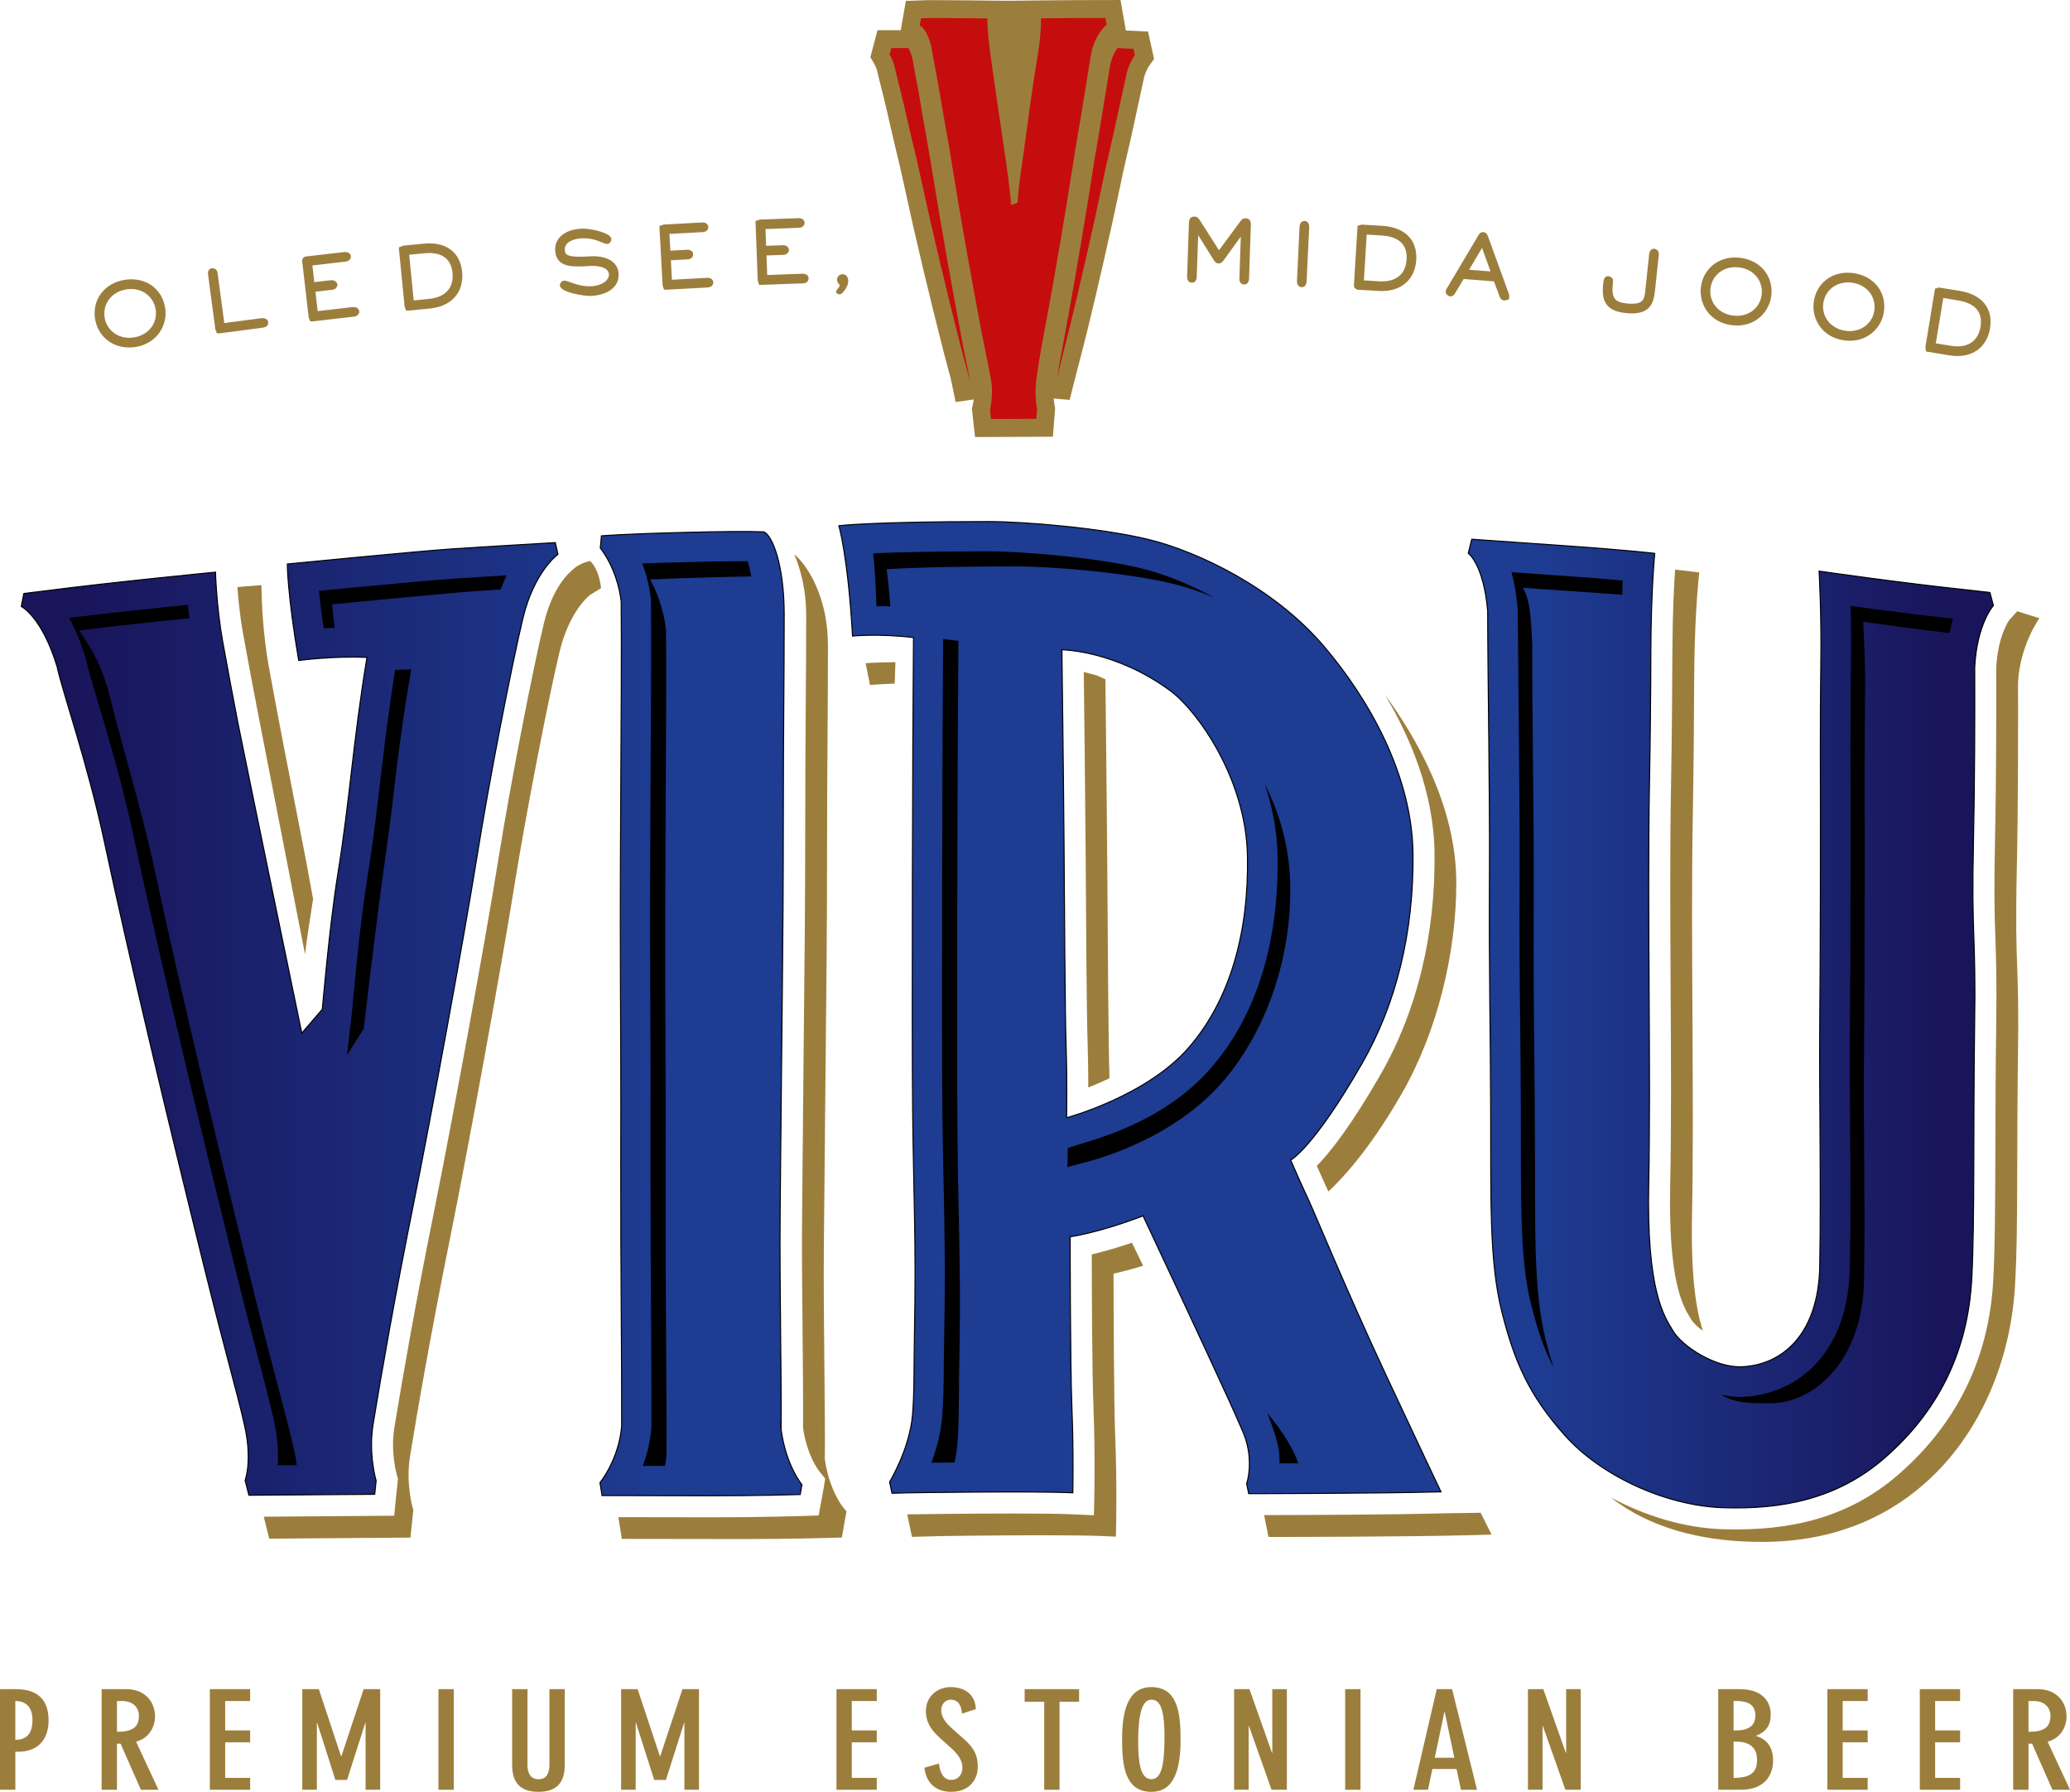 <?xml version="1.0" encoding="UTF-8"?> <svg xmlns="http://www.w3.org/2000/svg" xmlns:xlink="http://www.w3.org/1999/xlink" xmlns:xodm="http://www.corel.com/coreldraw/odm/2003" xml:space="preserve" width="174.324mm" height="150.88mm" version="1.1" style="shape-rendering:geometricPrecision; text-rendering:geometricPrecision; image-rendering:optimizeQuality; fill-rule:evenodd; clip-rule:evenodd" viewBox="0 0 174.852 151.337"> <defs> <style type="text/css"> .str0 {stroke:black;stroke-width:0.088;stroke-miterlimit:22.926} .fil1 {fill:black} .fil2 {fill:#9C7E3C} .fil3 {fill:#C60D0E} .fil0 {fill:url(#id0)} </style> <linearGradient id="id0" gradientUnits="userSpaceOnUse" x1="-16.111" y1="85.705" x2="189.302" y2="85.705"> <stop offset="0" style="stop-opacity:1; stop-color:#19155B"></stop> <stop offset="0.11" style="stop-opacity:1; stop-color:#19155B"></stop> <stop offset="0.349" style="stop-opacity:1; stop-color:#1D3C92"></stop> <stop offset="0.651" style="stop-opacity:1; stop-color:#1D3C92"></stop> <stop offset="0.71" style="stop-opacity:1; stop-color:#1D3C92"></stop> <stop offset="0.878" style="stop-opacity:1; stop-color:#19155B"></stop> <stop offset="1" style="stop-opacity:1; stop-color:#19155B"></stop> </linearGradient> </defs> <g id="Layer_x0020_1">  <g id="_838390352"> <g> <path class="fil0 str0" d="M110.57 101.423c-0.454,-0.947 -1.549,-3.444 -1.549,-3.444 0,0 1.891,-0.947 6.032,-8.162 2.873,-5.002 4.386,-11.083 4.301,-17.783 -0.091,-6.627 -3.785,-13.087 -7.572,-17.507 -4.234,-4.939 -10.631,-7.943 -14.712,-8.95 -3.823,-0.946 -10.33,-1.525 -13.574,-1.525 -9.921,0 -12.64,0.353 -12.64,0.353 0,0 0.757,2.467 1.158,9.317 0,0 2.159,-0.226 5.148,0.126 -0.079,8.533 -0.145,32.666 -0.072,39.972 0.079,7.302 0.305,10.889 0.151,18.93 -0.053,2.777 0.003,4.697 -0.158,6.709 -0.236,2.917 -1.942,5.707 -1.942,5.707l0.206 0.955 1.515 -0.041c0,0 10.293,-0.154 13.757,0 0,0 0.075,-3.389 -0.073,-7.095 -0.151,-3.707 -0.151,-14.528 -0.151,-14.528 0,0 2.291,-0.29 6.158,-1.764 0,0 5.107,10.857 7.294,15.666 0.425,0.934 0.806,1.797 1.144,2.586 0.81,1.873 0.539,3.721 0.31,4.355l0.173 0.853c0,0 10.544,0 16.246,-0.151 0,0 -1.582,-3.317 -4.617,-9.803 -3.426,-7.337 -6.084,-13.825 -6.534,-14.774zm-10.202 -12.893l0 0c-3.571,4.075 -10.272,5.875 -10.272,5.875 0,0 0.055,-3.286 -0.043,-6.029 -0.085,-2.747 -0.138,-11.091 -0.176,-17.245 -0.033,-4.946 -0.179,-16.252 -0.179,-16.252 0,0 4.506,0.033 9.16,3.466 2.281,1.677 6.396,7.437 6.514,13.947 0.117,6.404 -1.435,12.161 -5.003,16.237zm-34.387 32.2l0 0c0.406,3.062 1.759,4.663 1.759,4.663l-0.148 0.834c0,0 -3.56,0.112 -7.856,0.105 -4.33,-0.011 -7.259,-0.017 -7.259,-0.017l-1.622 0 -0.175 -1.092c0,0 1.593,-1.935 1.832,-4.776 0.019,-5.03 -0.093,-13.722 -0.076,-22.314 0.033,-14.369 -0.088,-13.611 -0.012,-28.909 0.044,-8.418 0.088,-14.341 0.046,-18.434 -0.347,-2.841 -1.762,-4.494 -1.762,-4.494l0.094 -1.037c0,0 1.661,-0.157 7.157,-0.296 2.857,-0.073 5.293,-0.097 6.548,-0.043 0.713,0.242 1.734,2.75 1.734,7.005 0,5.327 -0.075,10.531 -0.075,17.514 0,9.854 -0.12,16.128 -0.269,33.181 -0.049,5.864 0.123,13.679 0.085,18.111zm100.813 -33.971l0 0c-0.119,8.367 0.013,16.564 -0.239,21.221 -0.337,6.388 -2.982,11.306 -7.278,15.088 -4.066,3.584 -8.82,4.431 -13.713,4.273 -4.896,-0.157 -10.365,-2.717 -13.385,-6.111 -3.026,-3.394 -4.256,-6.205 -5.326,-10.465 -1.069,-4.262 -0.912,-9.569 -0.935,-16.992 -0.019,-7.418 -0.153,-10.893 -0.102,-20.282 0.031,-6.828 -0.139,-15.348 -0.153,-21.881 -0.344,-3.959 -1.641,-4.883 -1.641,-4.883l0.294 -1.184c0,0 2.607,0.176 7.573,0.528 5.884,0.41 7.885,0.667 7.885,0.667 0,0 -0.313,3.205 -0.327,8.215 -0.006,3.144 -0.041,7.165 -0.116,11.213 -0.195,10.5 0.131,24.575 -0.063,33.728 -0.201,9.16 1.296,11.268 2.058,12.527 0.755,1.263 3.507,3.091 5.763,3.016 3.431,-0.122 6.527,-2.719 6.625,-8.519 0.117,-7.218 -0.053,-14.802 0,-20.562 0.055,-5.766 0.069,-16.51 0.049,-23.065 -0.005,-1.902 0.014,-5.291 0.039,-7.093 0.066,-4.407 -0.146,-7.963 -0.146,-7.963 0,0 7.039,1.017 12.717,1.61l1.715 0.195 0.293 1.103c0,0 -1.387,1.543 -1.577,5.197 0.013,3.888 0,9.946 -0.102,14.471 -0.193,8.84 0.219,7.578 0.093,15.948zm-146.156 33.537l0 0c-0.782,-3.38 -1.433,-5.351 -3.548,-13.918 -2.848,-11.533 -6.12,-25.203 -8.282,-35.319 -1.452,-6.766 -3.527,-12.591 -3.991,-14.775 -1.292,-4.221 -3.02,-5.064 -3.02,-5.064l0.217 -1.093 1.683 -0.208c5.879,-0.764 14.506,-1.595 14.506,-1.595 0,0 0.077,2.902 0.607,5.854 0.366,2.034 1.007,5.452 1.309,6.984 0.749,3.77 5.374,26.094 5.374,26.094l1.734 -2.017c0,0 0.595,-6.974 1.287,-11.274 1.073,-6.642 1.249,-10.916 2.482,-18.439 -2.819,-0.133 -5.766,0.256 -5.766,0.256 -0.955,-5.588 -0.961,-8.146 -0.961,-8.146 0,0 11.038,-1.084 13.812,-1.268 2.997,-0.201 8.825,-0.539 8.825,-0.539l0.226 0.987c0,0 -2.014,1.436 -2.97,5.438 -0.955,4.006 -2.864,13.774 -3.886,20.201 -1.029,6.426 -3.844,21.794 -5.368,29.344 -1.584,7.884 -2.59,13.611 -3.392,18.494 -0.412,2.517 0.255,4.773 0.255,4.773l-0.119 1.143 -10.628 0.079 -0.319 -1.262c0,0 0.64,-1.655 -0.068,-4.733z"></path> <path class="fil1" d="M91.566 98.196l-1.397 0.374 0.02 -1.174c0,-0.006 0.005,-0.173 0.005,-0.442 2.102,-0.685 7.958,-2.018 12.089,-6.748 3.814,-4.364 5.767,-10.576 5.632,-17.962 -0.038,-2.088 -0.447,-4.122 -1.076,-6.017 1.265,2.521 2.07,5.252 2.143,8.406 0.145,6.328 -2.064,12.439 -5.573,16.583 -4.452,5.264 -11.557,6.9 -11.844,6.979zm58.031 20.323l0 0 0.179 -0.006c3.471,-0.118 7.566,-3.543 7.678,-10.43 0.066,-4.106 0.038,-6.758 0.011,-10.771 -0.019,-2.988 -0.037,-5.812 -0.011,-8.294 0.055,-5.733 0.066,-16.565 0.049,-23.085 -0.006,-1.898 0.014,-5.273 0.036,-7.074 0.044,-2.793 -0.098,-4.896 -0.154,-6.342 1.564,0.22 4.342,0.596 7.269,0.952 0.079,-0.295 0.23,-0.953 0.321,-1.215 -3.054,-0.334 -6.347,-0.766 -8.657,-1.08 0.035,1.388 0.059,3.139 0.025,5.058 -0.022,1.794 -0.038,5.157 -0.035,7.047 0.022,6.529 0.006,17.366 -0.047,23.102 -0.028,2.48 -0.006,5.298 0.013,8.276 0.025,4.023 0.053,8.177 -0.013,12.3 -0.132,7.906 -4.975,10.88 -9.086,11.021l-0.228 0.006c-0.511,0 -1.035,-0.08 -1.557,-0.187 1.283,0.793 2.83,0.723 4.207,0.723zm-19.037 -5.372l0 0c-0.898,-3.592 -0.898,-7.956 -0.898,-13.998l-0.008 -2.731c-0.005,-2.84 -0.028,-5.101 -0.053,-7.335 -0.036,-3.677 -0.074,-7.149 -0.048,-12.942 0.022,-3.983 -0.032,-8.534 -0.075,-12.937 -0.041,-3.151 -0.048,-5.981 -0.053,-8.71 -0.098,-2.812 -0.285,-4.032 -0.795,-4.846 1.212,0.086 2.827,0.183 5.856,0.4 0.955,0.069 1.798,0.129 2.557,0.189 0.015,-0.34 0,-0.916 0.019,-1.209 -1.224,-0.11 -2.969,-0.252 -5.356,-0.418 -1.594,-0.114 -2.939,-0.205 -4.034,-0.284 0.232,0.835 0.418,1.848 0.525,3.067 0,0 0.041,2.431 0.087,9.147 0.032,4.409 0.101,8.966 0.08,12.961 -0.03,5.781 0.003,9.248 0.047,12.916 0.021,2.242 0.046,4.507 0.053,7.35l0.005 2.736c0,5.935 0,10.227 0.858,13.641 0.513,2.053 1.054,3.724 1.893,5.337 -0.235,-0.739 -0.45,-1.507 -0.659,-2.333zm-21.092 9.92l0 0c-0.327,-0.758 -1.018,-2.048 -2.423,-3.732 1.057,2.69 1.035,3.348 1.038,4.264 0.274,0 1.287,0 1.583,-0.006 -0.063,-0.171 -0.123,-0.349 -0.198,-0.526zm-81.201 -70.046l0 0c-0.101,-0.814 -0.176,-1.503 -0.214,-1.979 3.005,-0.294 10.315,-0.995 12.467,-1.139 0.523,-0.034 1.133,-0.074 1.778,-0.115 0.158,-0.424 0.318,-0.833 0.491,-1.198 -1.589,0.097 -3.305,0.202 -4.538,0.286 -1.91,0.126 -7.899,0.697 -11.306,1.025 0.083,0.824 0.209,1.876 0.4,3.165 0.288,-0.018 0.604,-0.031 0.922,-0.045zm-3.203 70.726l0 0c-0.057,-0.425 -0.123,-0.86 -0.233,-1.344 -0.365,-1.58 -0.702,-2.854 -1.17,-4.625 -0.54,-2.033 -1.251,-4.723 -2.384,-9.313 -2.034,-8.241 -5.813,-23.784 -8.273,-35.276 -0.933,-4.353 -2.893,-10.942 -3.901,-15.035 -0.721,-2.365 -1.477,-3.492 -2.401,-4.904 3.024,-0.394 6.52,-0.752 9.292,-1.028 -0.047,-0.391 -0.095,-0.79 -0.129,-1.141 -2.543,0.258 -6.545,0.679 -10.033,1.103 0.483,0.875 0.963,1.981 1.386,3.364l0.057 0.213c0.148,0.697 0.536,2.001 0.991,3.512 0.865,2.896 2.054,6.861 2.995,11.259 2.456,11.478 6.234,27.005 8.267,35.242 1.131,4.578 1.84,7.264 2.376,9.292 0.474,1.786 0.812,3.069 1.18,4.662 0.383,1.661 0.444,3.011 0.378,4.031l1.602 -0.012zm5.659 -36.858l0 0c0.006,-0.068 0.672,-5.706 1.276,-10.406 0.414,-3.22 0.825,-5.814 1.146,-8.576 0.343,-2.932 0.698,-5.964 1.338,-9.86l0.247 -1.518 -1.249 0.046c-0.035,-0.001 -0.07,-0.001 -0.104,-0.004 -0.566,3.555 -0.906,6.419 -1.23,9.17 -0.324,2.775 -0.629,5.394 -1.151,8.623 -0.67,4.156 -1.256,11.018 -1.262,11.088l-0.42 3.653 1.409 -2.217zm24.292 33.767l0 0c-0.099,1.194 -0.382,2.258 -0.721,3.151l1.874 0.005c0.047,-0.275 0.104,-0.543 0.126,-0.836 0.016,-2.439 -0.003,-5.552 -0.025,-9.081 -0.026,-4.087 -0.054,-8.729 -0.044,-13.343 0.014,-6.567 -0.005,-9.975 -0.019,-13.2 -0.019,-3.831 -0.035,-7.399 0.005,-15.705l0.021 -4.214c0.034,-6.302 0.06,-10.857 0.025,-14.243 -0.227,-1.899 -0.842,-3.339 -1.347,-4.246 1.098,-0.058 2.854,-0.128 5.502,-0.195 1.1,-0.03 2.123,-0.048 3.051,-0.061 -0.094,-0.529 -0.201,-0.977 -0.3,-1.286 -0.158,-0.001 -0.326,-0.001 -0.499,-0.001 -1.259,0 -2.867,0.026 -4.641,0.073 -1.546,0.039 -2.788,0.08 -3.768,0.118 0.31,0.813 0.575,1.783 0.71,2.892l0.019 0.139 0 0.138c0.034,3.394 0.009,7.95 -0.026,14.257l-0.022 4.217c-0.041,8.3 -0.024,11.866 -0.005,15.692 0.017,3.229 0.033,6.64 0.017,13.21 -0.006,4.61 0.022,9.251 0.047,13.336 0.021,3.532 0.039,6.652 0.032,8.983l-0.011 0.2zm24.709 -5.439l0 0c-0.009,1.603 -0.022,2.986 -0.138,4.443 -0.113,1.41 -0.49,2.761 -0.906,3.883 0.556,-0.006 1.232,-0.012 1.95,-0.019 0.11,-0.5 0.195,-1.016 0.239,-1.538 0.112,-1.413 0.123,-2.779 0.134,-4.358 0.003,-0.744 0.009,-1.543 0.028,-2.432 0.104,-5.466 0.033,-8.859 -0.047,-12.788 -0.041,-1.858 -0.082,-3.826 -0.104,-6.183 -0.074,-7.159 -0.009,-32.275 0.069,-40.869l0.013 -1.229 -1.219 -0.144c-0.027,-0.004 -0.052,-0.001 -0.077,-0.004 -0.072,9.345 -0.132,32.93 -0.063,39.817 0.025,2.352 0.066,4.319 0.104,6.174 0.082,3.941 0.154,7.343 0.048,12.834 -0.017,0.882 -0.023,1.677 -0.03,2.416zm-4.833 -67.146l0 0c1.683,-0.1 5.036,-0.231 11.023,-0.231 2.961,0 9.379,0.528 13.248,1.484 1.037,0.256 2.176,0.635 3.362,1.121 -2.127,-1.146 -4.254,-1.984 -6.053,-2.427 -3.639,-0.901 -10.007,-1.452 -12.975,-1.452 -4.77,0 -7.851,0.083 -9.739,0.166 0.12,1.132 0.226,2.61 0.274,4.474 0.214,-0.004 0.431,-0.008 0.658,-0.008 0.176,0 0.337,0.025 0.51,0.029 -0.087,-1.351 -0.201,-2.401 -0.308,-3.155z"></path> <path class="fil2" d="M91.695 71.12c-0.022,-3.593 -0.103,-10.721 -0.151,-14.365 1.576,0.442 0.547,0.057 1.829,0.619 0.039,3.188 0.14,12.382 0.162,16.319l0.003 0.315c0.038,6.001 0.088,14.213 0.176,16.901 0.003,0.053 0.003,0.107 0.003,0.16 -0.636,0.302 -1.249,0.566 -1.79,0.783 -0.003,-1.076 -0.015,-2.351 -0.05,-3.537 -0.095,-2.675 -0.142,-10.884 -0.176,-16.878l-0.006 -0.318zm-71.152 -17.538l0 0c0.365,2.027 1.004,5.429 1.307,6.958 0.442,2.246 2.671,13.66 3.914,20.057 0.167,-1.356 0.491,-3.493 0.683,-4.662 0.002,-0.043 -0.588,-3.123 -0.582,-3.164 -0.89,-4.561 -1.557,-8.023 -1.853,-9.524 -0.305,-1.53 -0.941,-4.938 -1.311,-6.968 -0.51,-2.826 -0.587,-5.66 -0.587,-5.691l-0.033 -1.168 -1.471 0.114c-0.013,0 -0.223,0.019 -0.557,0.053 0.079,1.063 0.221,2.526 0.489,3.994zm120.721 1.377l0 0c-0.008,2.762 -0.035,6.954 -0.111,11.238 -0.102,5.249 -0.065,11.417 -0.037,17.388 0.037,6.049 0.063,11.763 -0.034,16.35 -0.179,8.287 1.044,10.31 1.707,11.396l0.093 0.151c0.148,0.252 0.508,0.592 0.966,0.925 -0.549,-1.636 -1.042,-4.465 -0.922,-9.92 0.095,-4.58 0.066,-10.286 0.036,-16.331 -0.036,-5.971 -0.069,-12.148 0.03,-17.402 0.075,-4.287 0.105,-8.475 0.113,-11.233 0.015,-4.89 0.323,-8.083 0.328,-8.113l0.101 -1.057 -1.054 -0.132c-0.03,-0.005 -0.328,-0.043 -0.985,-0.108 -0.094,1.349 -0.217,3.75 -0.23,6.847zm-91.459 -4.685l0 0c-0.006,0.004 -1.712,1.313 -2.546,4.803 -0.919,3.843 -2.81,13.471 -3.874,20.118 -0.996,6.257 -3.804,21.639 -5.368,29.383 -1.711,8.476 -2.709,14.32 -3.388,18.462 -0.363,2.221 0.219,4.268 0.225,4.287l0.06 0.204 -0.246 2.334 -11.926 0.091 -0.462 -1.856 11.013 -0.083 0.321 -3.119 -0.098 -0.34c-0.004,-0.017 -0.541,-1.923 -0.207,-3.968 0.684,-4.139 1.681,-9.972 3.387,-18.433 1.561,-7.755 4.376,-23.152 5.373,-29.416 1.06,-6.631 2.945,-16.23 3.864,-20.064 0.762,-3.187 2.221,-4.353 2.258,-4.378 0,0 0.271,-0.338 0.766,-0.601 0.5,-0.261 0.895,-0.314 0.895,-0.314 0.798,0.765 0.917,2.291 0.917,2.291l-0.966 0.598zm75.266 77.494l0 0 -3.306 0.05c-4.478,0.12 -11.992,0.141 -14.987,0.148l0.369 1.844 0.892 0c0.105,0 10.623,-0.003 16.276,-0.151l1.679 -0.046 -0.923 -1.845zm-12.862 -27.132l0 0c0.998,-0.921 3.392,-3.386 6.202,-8.277 2.998,-5.225 4.603,-11.876 4.603,-17.773 0,-6.561 -3.471,-12.409 -6.034,-15.915 2.113,3.531 4.121,8.214 4.193,13.336 0.091,6.907 -1.479,13.378 -4.54,18.715 -2.5,4.357 -4.275,6.603 -5.403,7.75 0.337,0.758 0.748,1.671 0.979,2.164zm-42.537 22.589l0 0c0.021,-2.066 -0.008,-4.838 -0.037,-7.81 -0.033,-3.493 -0.073,-7.104 -0.043,-10.222 0.054,-5.857 0.098,-10.443 0.136,-14.339 0.079,-7.454 0.132,-12.376 0.132,-18.853 0,-3.722 0.019,-6.937 0.044,-9.939 0.019,-2.623 0.033,-5.085 0.033,-7.571 0,-3.849 -1.584,-6.616 -2.843,-7.673 0.59,1.413 1.004,3.138 1.004,5.105 0,2.49 -0.017,4.95 -0.038,7.579 -0.019,2.997 -0.043,6.215 -0.043,9.935 0,6.477 -0.05,11.402 -0.131,18.86 -0.036,3.896 -0.085,8.477 -0.134,14.336 -0.03,3.112 0.006,6.721 0.044,10.208 0.025,2.947 0.053,5.708 0.037,7.769 0.338,2.35 1.333,3.609 1.349,3.622l0.519 0.648 -0.132 0.838 -0.419 2.28 -1.468 0.047c-0.035,0 -3.406,0.107 -7.494,0.107l-7.958 -0.013 0.296 1.836 10.23 0.014c4.079,0 7.442,-0.104 7.468,-0.104l0.886 -0.026 0.39 -2.208 -0.318 -0.39c-0.01,-0.016 -1.145,-1.416 -1.512,-4.036zm100.725 -71.599l0 0 1.869 0.588c0,0 -1.639,2.272 -1.803,5.424 0.009,2.594 0.015,10.638 -0.104,15.761 -0.1,4.605 -0.035,6.426 0.035,8.355 0.06,1.756 0.123,3.576 0.06,7.585 -0.044,3.312 -0.051,6.6 -0.06,9.647 -0.019,4.712 -0.025,6.635 -0.178,9.471 -0.338,6.344 -2.906,12.677 -7.649,16.849 -3.532,3.115 -8.114,4.921 -13.693,4.921 -0.37,0 -0.738,-0.006 -1.108,-0.017 -4.126,-0.131 -8.375,-1.128 -11.706,-3.74 2.925,1.586 6.277,2.588 9.446,2.688 0.374,0.011 0.754,0.019 1.128,0.019 5.77,0 10.168,-1.508 13.845,-4.742 4.892,-4.307 7.55,-9.813 7.893,-16.362 0.154,-2.854 0.162,-6.932 0.179,-11.652 0.01,-3.046 0.016,-6.331 0.066,-9.638 0.057,-4.027 -0.01,-5.852 -0.07,-7.622 -0.066,-1.915 -0.129,-3.727 -0.028,-8.309 0.113,-5.135 0.11,-11.866 0.098,-14.418 0.148,-2.83 1.12,-4.074 1.114,-4.074l0.664 -0.733zm-76.339 55.943l0 0c0.603,-0.126 1.381,-0.324 2.502,-0.664 -0.412,-0.878 -0.656,-1.325 -0.946,-1.945 -1.41,0.481 -2.555,0.79 -3.394,0.988 0.005,3.093 0.028,10.151 0.147,12.957 0.147,3.722 0.075,7.075 0.075,7.214l-0.041 1.861 -1.862 -0.083c-0.995,-0.047 -2.684,-0.068 -5.026,-0.068 -4.056,0 -8.614,0.07 -8.62,0.07l-0.26 0.004 0.401 1.9 2.417 -0.066c0.003,0 4.566,-0.069 8.633,-0.069 2.351,0 4.054,0.023 5.058,0.066l1.117 0.052 0.022 -1.117c0,-0.033 0.074,-3.466 -0.075,-7.166 -0.121,-3.011 -0.143,-11.249 -0.146,-13.934zm-18.42 -51.644l0 0c-1.067,0.016 -1.944,0.042 -2.517,0.089l0.368 1.844c0,0 0.494,-0.063 2.086,-0.121l0.063 -1.813z"></path> </g> <path class="fil2" d="M165.345 30.069c-0.221,0 -0.452,-0.019 -0.693,-0.058l-1.965 -0.326 -0.048 -0.392 0.811 -4.917 0.329 -0.093 1.768 0.285c1.873,0.31 2.825,1.488 2.552,3.153 -0.243,1.469 -1.271,2.347 -2.755,2.347zm-0.562 -0.864l0 0c0.2,0.033 0.39,0.049 0.57,0.049 1.075,0 1.764,-0.591 1.942,-1.665 0.252,-1.534 -0.883,-2.05 -1.877,-2.213l-1.27 -0.209 -0.631 3.829 1.267 0.209zm-153.89 0.143l0 0c-1.466,0 -2.643,-0.994 -2.864,-2.42 -0.255,-1.644 0.807,-3.03 2.523,-3.296 0.189,-0.03 0.373,-0.043 0.551,-0.043 1.482,0 2.628,0.976 2.851,2.426 0.112,0.718 -0.064,1.47 -0.479,2.066 -0.324,0.465 -0.943,1.056 -2.046,1.226 -0.186,0.028 -0.363,0.041 -0.536,0.041zm0.179 -4.94l0 0c-0.127,0 -0.258,0.011 -0.393,0.032 -1.229,0.191 -2.021,1.208 -1.842,2.366 0.157,1.015 1.015,1.724 2.084,1.724 0.126,0 0.254,-0.009 0.384,-0.03 0.592,-0.091 1.105,-0.38 1.446,-0.81 0.343,-0.433 0.484,-0.984 0.396,-1.548 -0.157,-1.02 -1.01,-1.734 -2.075,-1.734zm145.188 4.374l0 0c-0.16,0 -0.326,-0.011 -0.495,-0.035 -0.875,-0.126 -1.586,-0.54 -2.057,-1.196 -0.421,-0.588 -0.604,-1.34 -0.498,-2.066 0.21,-1.466 1.361,-2.451 2.86,-2.451 0.165,0 0.336,0.011 0.511,0.036 0.848,0.122 1.569,0.525 2.031,1.134 0.45,0.593 0.636,1.351 0.522,2.133 -0.173,1.215 -1.218,2.444 -2.875,2.444zm-0.164 -4.928l0 0c-1.076,0 -1.93,0.717 -2.08,1.748 -0.08,0.563 0.066,1.109 0.412,1.54 0.346,0.428 0.861,0.711 1.452,0.796 0.121,0.015 0.241,0.025 0.36,0.025 1.081,0 1.938,-0.716 2.086,-1.74 0.077,-0.543 -0.057,-1.076 -0.376,-1.504 -0.34,-0.453 -0.867,-0.752 -1.487,-0.84 -0.126,-0.017 -0.248,-0.025 -0.368,-0.025zm-137.904 3.968l0 0 -0.609 -4.564c-0.022,-0.165 -0.074,-0.549 0.326,-0.606 0.003,0 0.006,0 0.009,0 0.411,0 0.453,0.337 0.474,0.5l0.554 4.135c0,0 3.164,-0.42 3.177,-0.42 0.393,0 0.51,0.178 0.53,0.332 0.023,0.185 -0.038,0.418 -0.456,0.477l-3.636 0.479 -0.241 0 -0.127 -0.333zm128.533 -0.329l0 0c-0.138,0 -0.282,-0.008 -0.428,-0.026 -1.93,-0.238 -2.793,-1.832 -2.624,-3.208 0.182,-1.481 1.367,-2.513 2.882,-2.513 0.143,0 0.291,0.01 0.441,0.027 1.722,0.212 2.825,1.564 2.624,3.216 -0.154,1.245 -1.197,2.505 -2.895,2.505zm-0.146 -4.929l0 0c-1.103,0 -1.965,0.737 -2.096,1.794 -0.141,1.158 0.681,2.146 1.913,2.298 0.106,0.014 0.209,0.021 0.312,0.021 1.108,0 1.971,-0.736 2.1,-1.787 0.068,-0.55 -0.08,-1.086 -0.415,-1.507 -0.349,-0.441 -0.881,-0.724 -1.496,-0.799 -0.109,-0.013 -0.214,-0.019 -0.318,-0.019zm-120.373 4.577l0 0 -0.132 -0.335 -0.56 -4.836 0.09 -0.173 0.07 -0.088 0.191 -0.049c0,0 3.244,-0.376 3.249,-0.376 0.374,0 0.5,0.186 0.519,0.345 0.02,0.208 -0.108,0.428 -0.442,0.467l-2.804 0.324 0.164 1.408c0,0 1.418,-0.164 1.422,-0.164 0.375,0 0.5,0.185 0.519,0.344l0.014 0.113 -0.095 0.176c-0.077,0.099 -0.198,0.159 -0.36,0.178l-1.407 0.164 0.19 1.638c0,0 2.981,-0.345 2.988,-0.345 0.374,0 0.497,0.184 0.516,0.343l0.014 0.112 -0.095 0.178c-0.077,0.099 -0.198,0.159 -0.36,0.178l-3.452 0.398 -0.241 0zm111.652 -0.67l0 0c-0.159,0 -0.334,-0.01 -0.523,-0.03 -0.817,-0.085 -1.338,-0.321 -1.638,-0.736 -0.278,-0.386 -0.363,-0.917 -0.278,-1.724 0.036,-0.326 0.072,-0.656 0.423,-0.656l0.113 0.012 0.209 0.128c0.115,0.141 0.097,0.305 0.066,0.602 -0.128,1.208 0.281,1.468 1.189,1.564 0.159,0.017 0.302,0.024 0.432,0.024 0.869,0 1.042,-0.312 1.122,-1.064l0.327 -3.096c0.046,-0.4 0.25,-0.485 0.412,-0.485l0.111 0.012 0.197 0.129c0.107,0.129 0.105,0.296 0.091,0.428l-0.315 2.967c-0.099,0.932 -0.338,1.925 -1.941,1.925zm-103.555 -0.241l0 0 -0.126 -0.343 -0.492 -4.989 0.365 -0.149 1.71 -0.17c0.168,-0.016 0.332,-0.025 0.491,-0.025 1.617,0 2.632,0.878 2.783,2.407 0.085,0.85 -0.127,1.589 -0.617,2.136 -0.481,0.54 -1.211,0.872 -2.115,0.963l-1.754 0.17 -0.245 0zm0.643 -0.856l0 0 1.277 -0.129c0.719,-0.069 1.257,-0.308 1.601,-0.708 0.322,-0.373 0.46,-0.89 0.4,-1.498 -0.109,-1.092 -0.793,-1.669 -1.979,-1.669 -0.129,0 -0.264,0.008 -0.405,0.02l-1.276 0.126 0.382 3.858zm92.116 0.006l0 0c-0.271,-0.022 -0.364,-0.261 -0.403,-0.363l-0.463 -1.253 -2.562 -0.201 -0.725 1.21c-0.055,0.088 -0.159,0.252 -0.371,0.252l-0.126 0 -0.2 -0.142c-0.068,-0.079 -0.101,-0.179 -0.093,-0.287 0.008,-0.107 0.066,-0.2 0.115,-0.274l2.637 -4.434c0.037,-0.071 0.154,-0.286 0.403,-0.286 0.28,0.022 0.36,0.22 0.414,0.351l1.738 4.791c0.039,0.12 0.066,0.199 0.059,0.284l-0.019 0.255 -0.369 0.101 -0.036 -0.003zm-1.158 -2.457l0 0 -0.716 -1.986 -1.09 1.844 1.806 0.141zm-76.077 2.072l0 0c-0.595,0 -2.487,-0.316 -2.528,-0.864l-0.008 -0.113 0.105 -0.189c0.068,-0.077 0.162,-0.122 0.267,-0.129 0,0 0.002,0 0.003,0 0.127,0 0.24,0.042 0.447,0.118 0.366,0.135 0.978,0.36 1.677,0.36l0.227 -0.006c0.831,-0.062 1.454,-0.504 1.417,-1.01 -0.044,-0.636 -1.008,-0.705 -1.419,-0.705 -0.101,0 -0.197,0.003 -0.288,0.01 -0.326,0.025 -0.618,0.038 -0.876,0.038 -0.965,0 -1.869,-0.164 -1.954,-1.344 -0.037,-0.51 0.167,-0.97 0.571,-1.301 0.379,-0.31 0.917,-0.497 1.556,-0.542 0.076,-0.004 0.152,-0.008 0.231,-0.008 0.783,0 2.344,0.382 2.377,0.845l0.008 0.113 -0.105 0.214c-0.062,0.069 -0.145,0.11 -0.236,0.117 -0.002,0 -0.003,0 -0.003,0 -0.146,0 -0.269,-0.052 -0.456,-0.129 -0.335,-0.138 -0.84,-0.346 -1.518,-0.346 -0.076,0 -0.153,0.001 -0.234,0.006 -0.695,0.05 -1.423,0.333 -1.376,0.978 0.021,0.296 0.041,0.573 1.244,0.573 0.217,0 0.466,-0.009 0.75,-0.028 0.111,-0.009 0.233,-0.014 0.361,-0.014 1.321,0 2.116,0.532 2.182,1.459 0.09,1.274 -1.139,1.815 -2.219,1.891l-0.204 0.008zm66.611 -0.421l0 0 -1.824 -0.112 -0.154 -0.117 -0.077 -0.085 -0.016 -0.198 0.305 -4.991 0.36 -0.101 1.743 0.104c1.89,0.117 2.958,1.193 2.856,2.873 -0.1,1.625 -1.216,2.634 -2.912,2.634 0,0 -0.186,-0.003 -0.282,-0.008zm0.052 -0.815l0 0 0.234 0.008c1.276,0 2.019,-0.664 2.093,-1.869 0.094,-1.547 -1.084,-1.945 -2.091,-2.008l-1.281 -0.079 -0.237 3.87 1.282 0.077zm-60.403 0.706l0 0 -0.118 -0.368 -0.272 -5.006 0.378 -0.126c0,0 3.246,-0.176 3.247,-0.176 0.375,0 0.501,0.205 0.508,0.378 0.009,0.205 -0.131,0.417 -0.469,0.436l-2.812 0.153 0.077 1.413c0,0 1.413,-0.077 1.414,-0.077 0.375,0 0.501,0.203 0.508,0.379 0.01,0.203 -0.131,0.417 -0.469,0.436l-1.41 0.077 0.09 1.642c0,0 2.983,-0.162 2.984,-0.162 0.374,0 0.499,0.203 0.506,0.379 0.01,0.203 -0.13,0.417 -0.468,0.436l-3.435 0.187 -0.261 0zm53.742 -0.219l0 0 -0.159 -0.12c-0.117,-0.128 -0.12,-0.303 -0.114,-0.423l0.214 -4.53c0.027,-0.46 0.299,-0.508 0.415,-0.508l0.121 0 0.168 0.121c0.124,0.137 0.117,0.332 0.112,0.425l-0.216 4.533c-0.021,0.444 -0.263,0.51 -0.406,0.51l-0.137 -0.008zm-45.709 -0.187l0 0 -0.117 -0.365 -0.186 -5.025 0.374 -0.124c0,0 3.26,-0.121 3.262,-0.121 0.373,0 0.499,0.211 0.504,0.39l0.003 0.11 -0.103 0.167c-0.087,0.091 -0.212,0.141 -0.376,0.148l-2.821 0.107 0.054 1.416c0,0 1.416,-0.052 1.418,-0.052 0.351,0 0.499,0.196 0.503,0.39l0.003 0.11 -0.103 0.165c-0.087,0.095 -0.212,0.145 -0.376,0.149l-1.414 0.052 0.062 1.652c0,0 2.989,-0.111 2.991,-0.111 0.368,0 0.495,0.198 0.505,0.382 0.005,0.211 -0.14,0.421 -0.476,0.432l-3.442 0.128 -0.261 0zm40.959 -0.032l0 0c-0.124,-0.004 -0.404,-0.068 -0.388,-0.542l0.118 -3.498 -1.438 1.982c-0.082,0.113 -0.206,0.285 -0.427,0.285 -0.235,-0.008 -0.344,-0.176 -0.401,-0.266l-1.334 -2.124 -0.12 3.499c-0.011,0.464 -0.288,0.514 -0.407,0.514 -0.112,-0.005 -0.425,-0.055 -0.408,-0.542l0.154 -4.533c0.016,-0.461 0.318,-0.511 0.447,-0.511 0.282,0.008 0.384,0.167 0.502,0.352l1.591 2.492 1.757 -2.379c0.12,-0.164 0.233,-0.321 0.483,-0.321 0.158,0.006 0.467,0.071 0.452,0.544l-0.152 4.533c-0.016,0.464 -0.296,0.514 -0.416,0.514l-0.013 0zm-34.164 0.837l0 0 0.184 -0.06 0.065 -0.069c0.126,-0.132 0.503,-0.554 0.485,-1.051 -0.011,-0.308 -0.203,-0.525 -0.49,-0.525 -0.122,0.003 -0.244,0.057 -0.33,0.148 -0.088,0.094 -0.134,0.22 -0.131,0.355 0.003,0.095 0.113,0.318 0.234,0.4 -0.004,0.232 -0.304,0.447 -0.31,0.522 -0.022,0.271 0.293,0.28 0.293,0.28z"></path> <g> <path class="fil2" d="M82.096 34.522l0.06 -0.255c0.06,-0.272 0.101,-0.497 0.091,-0.528l-1.526 0.217 -0.418 -2.012c-0.17,-0.618 -0.371,-1.355 -0.629,-2.359 -1.18,-4.612 -2.436,-9.891 -3.266,-13.77 -0.299,-1.394 -0.513,-2.281 -0.743,-3.222 -0.198,-0.836 -0.409,-1.709 -0.696,-3.002 -0.141,-0.634 -0.328,-1.372 -0.497,-2.051 -0.167,-0.661 -0.321,-1.268 -0.412,-1.687 -0.041,-0.109 -0.129,-0.318 -0.227,-0.486l-0.311 -0.533 0.598 -2.286 1.966 0 0.431 -2.472 1.793 -0.064 0.589 -0.001c1.97,0 4.531,0.037 4.531,0.037l1.488 0.016 1.492 -0.013c0,0 3.521,-0.041 4.42,-0.041l3.82 -0.009 0.45 2.577 1.869 0.085 0.516 2.313 -0.39 0.546c-0.138,0.198 -0.327,0.555 -0.441,0.955l-0.714 3.295c-0.308,1.447 -0.538,2.446 -0.752,3.356 -0.23,1.009 -0.438,1.912 -0.701,3.216 -0.504,2.466 -1.866,8.461 -2.612,11.457l-0.39 1.559c-0.309,1.224 -0.938,3.559 -1.127,4.417l-1.353 -0.118c-0.006,0.088 0.079,0.612 0.079,0.62l0.041 0.2 -0.186 2.405 -6.579 0.03 -0.264 -2.389z"></path> <path class="fil3" d="M83.722 32.146c-0.23,-1.309 -0.443,-2.184 -0.881,-4.471 -0.85,-4.475 -1.79,-9.783 -2.414,-13.713 -0.422,-2.629 -0.617,-3.465 -1.073,-6.237 -0.205,-1.238 -0.541,-2.882 -0.677,-3.729 -0.387,-1.639 -0.988,-1.837 -0.988,-1.837l0.107 -0.612 0.57 -0.022c1.992,-0.008 5.041,0.033 5.041,0.033 0,0 0.003,1.126 0.158,2.275 0.104,0.787 0.28,2.115 0.371,2.714 0.214,1.459 0.544,3.727 1.07,7.322 0.116,0.783 0.239,1.765 0.308,2.418 0.057,0.416 0.085,0.881 0.085,1.017 0,0 0.4,-0.084 0.56,-0.214 0.006,-0.183 0.022,-0.351 0.057,-0.735 0.006,-0.093 0.066,-0.784 0.158,-1.421 0.387,-2.58 0.724,-5.397 1.167,-8.317 0.183,-1.18 0.289,-1.742 0.425,-2.675 0.183,-1.313 0.17,-2.391 0.17,-2.394 0,0 2.001,-0.024 2.894,-0.024 1.101,0 2.546,-0.006 2.546,-0.006l0.101 0.571c0,0 -0.963,0.736 -1.309,2.453 -0.195,1.202 -0.337,2.004 -0.551,3.378 -0.481,3.054 -0.708,4.09 -1.082,6.586 -0.375,2.495 -1.388,8.458 -1.929,11.391 -0.563,3.062 -0.824,4.29 -1.07,6.2 -0.167,1.323 0.066,2.473 0.066,2.473l-0.066 0.804 -3.823 0.015 -0.088 -0.774c0,0 0.302,-1.274 0.097,-2.47zm-2.476 -3.482l0 0c-0.881,-4.627 -1.809,-9.898 -2.423,-13.749 -0.223,-1.394 -0.384,-2.285 -0.55,-3.225 -0.154,-0.838 -0.305,-1.707 -0.522,-3.007 -0.104,-0.631 -0.246,-1.394 -0.368,-2.062 -0.123,-0.62 -0.23,-1.205 -0.299,-1.627 -0.117,-0.482 -0.245,-0.771 -0.34,-0.932l-1.454 0 -0.145 0.548c0.138,0.242 0.274,0.541 0.396,0.922 0.183,0.85 0.629,2.489 0.906,3.729 0.614,2.772 0.875,3.609 1.438,6.238 0.843,3.925 2.109,9.24 3.254,13.711 0.371,1.434 0.62,2.316 0.834,3.096 -0.076,-0.369 -0.145,-0.737 -0.233,-1.158 -0.129,-0.642 -0.289,-1.41 -0.494,-2.484zm14.499 -24.542l0 0 -1.347 -0.06c-0.217,0.286 -0.485,0.759 -0.629,1.459 -0.088,0.533 -0.161,0.985 -0.236,1.446 -0.098,0.573 -0.192,1.155 -0.311,1.907 -0.23,1.463 -0.406,2.483 -0.56,3.383 -0.176,1.017 -0.33,1.901 -0.519,3.191 -0.375,2.437 -1.382,8.42 -1.939,11.432 -0.113,0.615 -0.217,1.155 -0.305,1.645 -0.277,1.473 -0.46,2.445 -0.611,3.48 0.261,-1.202 0.589,-2.442 1.12,-4.571 0.724,-2.928 2.086,-8.899 2.596,-11.393 0.5,-2.493 0.805,-3.534 1.454,-6.581 0.292,-1.377 0.481,-2.182 0.739,-3.378 0.151,-0.562 0.409,-1.076 0.664,-1.435l-0.117 -0.526z"></path> </g> <g> <path class="fil2" d="M-0 142.665l1.309 0c1.676,0 2.795,0.716 2.795,2.634 0,1.568 -0.839,2.654 -2.591,2.654l-0.217 0 0 3.21 -1.295 0 0 -8.498zm1.295 4.284l0 0c1.119,0 1.448,-0.75 1.448,-1.676 0,-0.98 -0.444,-1.605 -1.448,-1.605l0 3.28z"></path> <path class="fil2" d="M8.584 142.665l2.096 0c1.41,0 2.414,0.913 2.414,2.332 0,0.867 -0.533,1.838 -1.601,2.102l1.894 4.064 -1.487 0 -1.715 -3.89 -0.305 0 0 3.89 -1.295 0 0 -8.498zm1.295 3.603l0 0c1.271,0 1.855,-0.358 1.855,-1.352 0,-0.703 -0.496,-1.248 -1.41,-1.248l-0.445 0 0 2.599z"></path> <polygon class="fil2" points="21.13,142.665 21.13,143.668 19.021,143.668 19.021,146.151 21.13,146.151 21.13,147.156 19.021,147.156 19.021,150.158 21.13,150.158 21.13,151.162 17.725,151.162 17.725,142.665 "></polygon> <polygon class="fil2" points="26.931,142.665 28.811,148.335 28.836,148.335 30.716,142.665 32.113,142.665 32.113,151.162 30.881,151.162 30.881,145.506 30.856,145.506 29.319,150.331 28.328,150.331 26.791,145.506 26.765,145.506 26.765,151.162 25.533,151.162 25.533,142.665 "></polygon> <polygon class="fil2" points="37.036,142.665 38.331,142.665 38.331,151.162 37.036,151.162 "></polygon> <path class="fil2" d="M47.706 149.062c0,1.743 -0.941,2.275 -2.21,2.275 -1.297,0 -2.236,-0.532 -2.236,-2.275l0 -6.397 1.295 0 0 6.386c0,0.529 0.14,1.223 0.941,1.223 0.774,0 0.914,-0.694 0.914,-1.223l0 -6.386 1.296 0 0 6.397z"></path> <polygon class="fil2" points="53.861,142.665 55.743,148.335 55.767,148.335 57.647,142.665 59.043,142.665 59.043,151.162 57.812,151.162 57.812,145.506 57.786,145.506 56.249,150.331 55.26,150.331 53.721,145.506 53.696,145.506 53.696,151.162 52.464,151.162 52.464,142.665 "></polygon> <polygon class="fil2" points="74.061,142.665 74.061,143.668 71.951,143.668 71.951,146.151 74.061,146.151 74.061,147.156 71.951,147.156 71.951,150.158 74.061,150.158 74.061,151.162 70.656,151.162 70.656,142.665 "></polygon> <path class="fil2" d="M81.259 144.732c-0.05,-0.635 -0.28,-1.177 -0.939,-1.177 -0.508,0 -0.814,0.416 -0.814,0.887 0,0.428 0.203,0.914 0.877,1.512l1.054 0.936c0.89,0.785 1.156,1.432 1.156,2.32 0,1.166 -0.774,2.126 -2.248,2.126 -1.27,0 -2.108,-0.718 -2.261,-2.034l1.232 -0.357c0.077,0.787 0.393,1.386 1.041,1.386 0.47,0 0.94,-0.358 0.94,-1.04 0,-0.461 -0.216,-0.98 -0.914,-1.616l-1.016 -0.911c-0.839,-0.763 -1.155,-1.422 -1.155,-2.253 0,-1.259 1.002,-2.02 2.083,-2.02 1.282,0 2.096,0.703 2.133,1.86l-1.169 0.38z"></path> <polygon class="fil2" points="88.205,143.727 86.553,143.727 86.553,142.665 91.151,142.665 91.151,143.727 89.499,143.727 89.499,151.162 88.205,151.162 "></polygon> <path class="fil2" d="M97.259 142.492c2.234,0 2.464,2.228 2.464,4.423 0,2.344 -0.456,4.423 -2.464,4.423 -2.247,0 -2.477,-2.229 -2.477,-4.423 0,-2.345 0.456,-4.423 2.477,-4.423zm0 7.782l0 0c0.916,0 1.104,-1.454 1.104,-3.625 0,-2.575 -0.481,-3.093 -1.104,-3.093 -0.673,0 -1.117,0.853 -1.117,3.543 0,1.722 0.179,3.175 1.117,3.175z"></path> <polygon class="fil2" points="105.541,142.665 107.445,148.045 107.47,148.045 107.47,142.665 108.7,142.665 108.7,151.162 107.407,151.162 105.5,145.783 105.475,145.783 105.475,151.162 104.244,151.162 104.244,142.665 "></polygon> <polygon class="fil2" points="113.625,142.665 114.921,142.665 114.921,151.162 113.625,151.162 "></polygon> <path class="fil2" d="M122.656 142.665l2.108 8.498 -1.359 0 -0.368 -1.754 -2.046 0 -0.368 1.754 -1.234 0 1.97 -8.498 1.296 0zm0.189 5.796l0 0 -0.812 -3.88 -0.025 0 -0.815 3.88 1.652 0z"></path> <polygon class="fil2" points="130.362,142.665 132.266,148.045 132.291,148.045 132.291,142.665 133.524,142.665 133.524,151.162 132.228,151.162 130.324,145.783 130.298,145.783 130.298,151.162 129.065,151.162 129.065,142.665 "></polygon> <path class="fil2" d="M145.138 142.665l1.816 0c2.096,0 2.618,1.237 2.618,2.124 0,0.936 -0.369,1.468 -1.259,1.825 1.067,0.311 1.461,1.109 1.461,2.078 0,0.786 -0.328,2.47 -2.753,2.47l-1.882 0 0 -8.498zm1.297 3.487l0 0 0.201 0c0.928,0 1.639,-0.31 1.639,-1.246 0,-0.796 -0.444,-1.237 -1.586,-1.237l-0.255 0 0 2.483zm0 4.007l0 0c1.347,0 1.982,-0.404 1.982,-1.501 0,-1.051 -0.598,-1.56 -1.794,-1.56l-0.189 0 0 3.06z"></path> <polygon class="fil2" points="157.762,142.665 157.762,143.668 155.651,143.668 155.651,146.151 157.762,146.151 157.762,147.156 155.651,147.156 155.651,150.158 157.762,150.158 157.762,151.162 154.355,151.162 154.355,142.665 "></polygon> <polygon class="fil2" points="165.569,142.665 165.569,143.668 163.461,143.668 163.461,146.151 165.569,146.151 165.569,147.156 163.461,147.156 163.461,150.158 165.569,150.158 165.569,151.162 162.165,151.162 162.165,142.665 "></polygon> <path class="fil2" d="M170.05 142.665l2.096 0c1.41,0 2.413,0.913 2.413,2.332 0,0.867 -0.531,1.838 -1.598,2.102l1.891 4.064 -1.485 0 -1.715 -3.89 -0.305 0 0 3.89 -1.296 0 0 -8.498zm1.296 3.603l0 0c1.271,0 1.853,-0.358 1.853,-1.352 0,-0.703 -0.494,-1.248 -1.41,-1.248l-0.443 0 0 2.599z"></path> </g> </g> </g> </svg> 